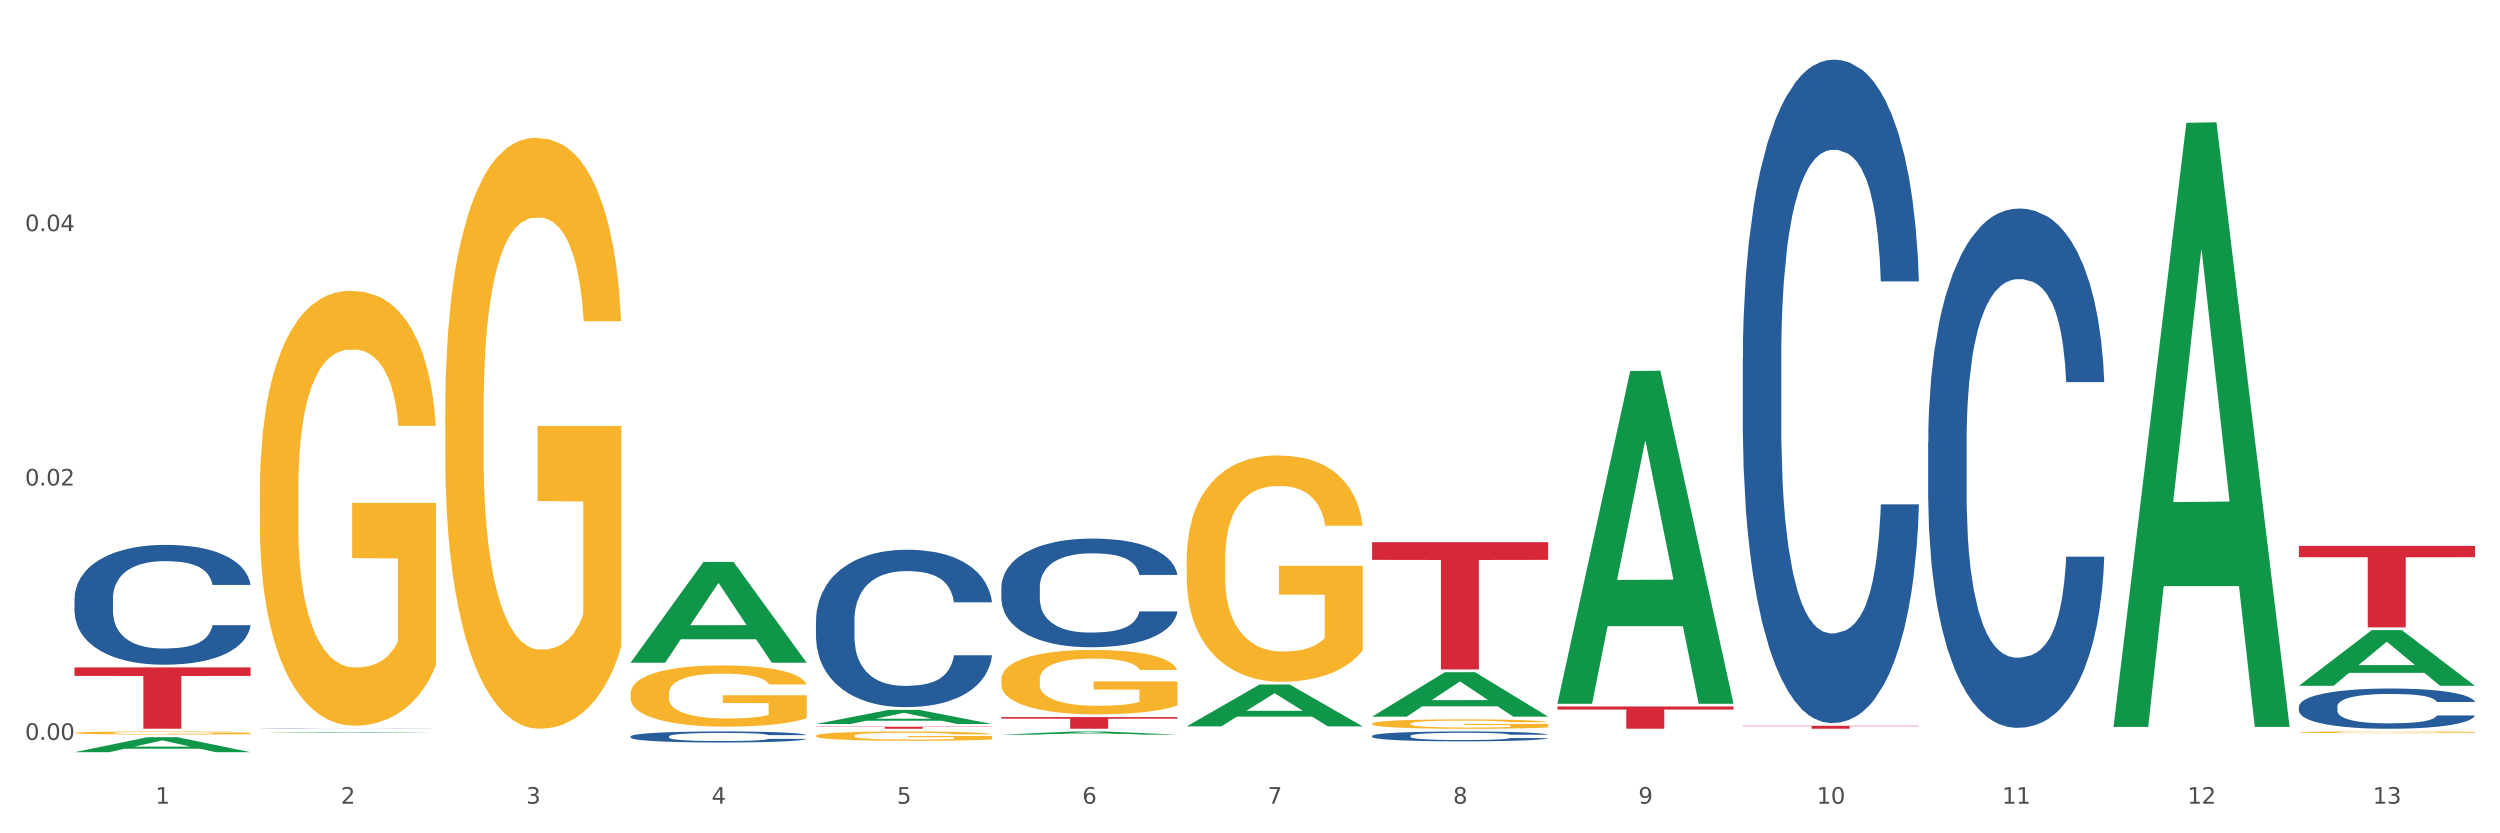 <?xml version="1.0" encoding="utf-8" standalone="no"?>
<!DOCTYPE svg PUBLIC "-//W3C//DTD SVG 1.1//EN"
  "http://www.w3.org/Graphics/SVG/1.1/DTD/svg11.dtd">
<svg xmlns:xlink="http://www.w3.org/1999/xlink" width="1080pt" height="360pt" viewBox="0 0 1080 360" xmlns="http://www.w3.org/2000/svg" version="1.1">
 <rect x="0" y="0" width="1080" height="360" fill="#333333" stroke="none"/>
 <defs>
  <style type="text/css">*{stroke-linejoin: round; stroke-linecap: butt}</style>
 </defs>
 <g id="figure_1">
  <g id="patch_1">
   <path d="M 0 360 
L 1080 360 
L 1080 0 
L 0 0 
z
" style="fill: #ffffff; stroke: #ffffff; stroke-linejoin: miter"/>
  </g>
  <g id="axes_1">
   <g id="matplotlib.axis_1">
    <g id="xtick_1">
     <g id="text_1">
      <!-- 1 -->
      <g style="fill: #4d4d4d" transform="translate(67.159 347.204) scale(0.096 -0.096)">
       <defs>
        <path id="DejaVuSans-31" d="M 794 531 
L 1825 531 
L 1825 4091 
L 703 3866 
L 703 4441 
L 1819 4666 
L 2450 4666 
L 2450 531 
L 3481 531 
L 3481 0 
L 794 0 
L 794 531 
z
" transform="scale(0.016)"/>
       </defs>
       <use xlink:href="#DejaVuSans-31"/>
      </g>
     </g>
    </g>
    <g id="xtick_2">
     <g id="text_2">
      <!-- 2 -->
      <g style="fill: #4d4d4d" transform="translate(147.238 347.204) scale(0.096 -0.096)">
       <defs>
        <path id="DejaVuSans-32" d="M 1228 531 
L 3431 531 
L 3431 0 
L 469 0 
L 469 531 
Q 828 903 1448 1529 
Q 2069 2156 2228 2338 
Q 2531 2678 2651 2914 
Q 2772 3150 2772 3378 
Q 2772 3750 2511 3984 
Q 2250 4219 1831 4219 
Q 1534 4219 1204 4116 
Q 875 4013 500 3803 
L 500 4441 
Q 881 4594 1212 4672 
Q 1544 4750 1819 4750 
Q 2544 4750 2975 4387 
Q 3406 4025 3406 3419 
Q 3406 3131 3298 2873 
Q 3191 2616 2906 2266 
Q 2828 2175 2409 1742 
Q 1991 1309 1228 531 
z
" transform="scale(0.016)"/>
       </defs>
       <use xlink:href="#DejaVuSans-32"/>
      </g>
     </g>
    </g>
    <g id="xtick_3">
     <g id="text_3">
      <!-- 3 -->
      <g style="fill: #4d4d4d" transform="translate(227.317 347.204) scale(0.096 -0.096)">
       <defs>
        <path id="DejaVuSans-33" d="M 2597 2516 
Q 3050 2419 3304 2112 
Q 3559 1806 3559 1356 
Q 3559 666 3084 287 
Q 2609 -91 1734 -91 
Q 1441 -91 1130 -33 
Q 819 25 488 141 
L 488 750 
Q 750 597 1062 519 
Q 1375 441 1716 441 
Q 2309 441 2620 675 
Q 2931 909 2931 1356 
Q 2931 1769 2642 2001 
Q 2353 2234 1838 2234 
L 1294 2234 
L 1294 2753 
L 1863 2753 
Q 2328 2753 2575 2939 
Q 2822 3125 2822 3475 
Q 2822 3834 2567 4026 
Q 2313 4219 1838 4219 
Q 1578 4219 1281 4162 
Q 984 4106 628 3988 
L 628 4550 
Q 988 4650 1302 4700 
Q 1616 4750 1894 4750 
Q 2613 4750 3031 4423 
Q 3450 4097 3450 3541 
Q 3450 3153 3228 2886 
Q 3006 2619 2597 2516 
z
" transform="scale(0.016)"/>
       </defs>
       <use xlink:href="#DejaVuSans-33"/>
      </g>
     </g>
    </g>
    <g id="xtick_4">
     <g id="text_4">
      <!-- 4 -->
      <g style="fill: #4d4d4d" transform="translate(307.396 347.204) scale(0.096 -0.096)">
       <defs>
        <path id="DejaVuSans-34" d="M 2419 4116 
L 825 1625 
L 2419 1625 
L 2419 4116 
z
M 2253 4666 
L 3047 4666 
L 3047 1625 
L 3713 1625 
L 3713 1100 
L 3047 1100 
L 3047 0 
L 2419 0 
L 2419 1100 
L 313 1100 
L 313 1709 
L 2253 4666 
z
" transform="scale(0.016)"/>
       </defs>
       <use xlink:href="#DejaVuSans-34"/>
      </g>
     </g>
    </g>
    <g id="xtick_5">
     <g id="text_5">
      <!-- 5 -->
      <g style="fill: #4d4d4d" transform="translate(387.475 347.204) scale(0.096 -0.096)">
       <defs>
        <path id="DejaVuSans-35" d="M 691 4666 
L 3169 4666 
L 3169 4134 
L 1269 4134 
L 1269 2991 
Q 1406 3038 1543 3061 
Q 1681 3084 1819 3084 
Q 2600 3084 3056 2656 
Q 3513 2228 3513 1497 
Q 3513 744 3044 326 
Q 2575 -91 1722 -91 
Q 1428 -91 1123 -41 
Q 819 9 494 109 
L 494 744 
Q 775 591 1075 516 
Q 1375 441 1709 441 
Q 2250 441 2565 725 
Q 2881 1009 2881 1497 
Q 2881 1984 2565 2268 
Q 2250 2553 1709 2553 
Q 1456 2553 1204 2497 
Q 953 2441 691 2322 
L 691 4666 
z
" transform="scale(0.016)"/>
       </defs>
       <use xlink:href="#DejaVuSans-35"/>
      </g>
     </g>
    </g>
    <g id="xtick_6">
     <g id="text_6">
      <!-- 6 -->
      <g style="fill: #4d4d4d" transform="translate(467.554 347.204) scale(0.096 -0.096)">
       <defs>
        <path id="DejaVuSans-36" d="M 2113 2584 
Q 1688 2584 1439 2293 
Q 1191 2003 1191 1497 
Q 1191 994 1439 701 
Q 1688 409 2113 409 
Q 2538 409 2786 701 
Q 3034 994 3034 1497 
Q 3034 2003 2786 2293 
Q 2538 2584 2113 2584 
z
M 3366 4563 
L 3366 3988 
Q 3128 4100 2886 4159 
Q 2644 4219 2406 4219 
Q 1781 4219 1451 3797 
Q 1122 3375 1075 2522 
Q 1259 2794 1537 2939 
Q 1816 3084 2150 3084 
Q 2853 3084 3261 2657 
Q 3669 2231 3669 1497 
Q 3669 778 3244 343 
Q 2819 -91 2113 -91 
Q 1303 -91 875 529 
Q 447 1150 447 2328 
Q 447 3434 972 4092 
Q 1497 4750 2381 4750 
Q 2619 4750 2861 4703 
Q 3103 4656 3366 4563 
z
" transform="scale(0.016)"/>
       </defs>
       <use xlink:href="#DejaVuSans-36"/>
      </g>
     </g>
    </g>
    <g id="xtick_7">
     <g id="text_7">
      <!-- 7 -->
      <g style="fill: #4d4d4d" transform="translate(547.634 347.204) scale(0.096 -0.096)">
       <defs>
        <path id="DejaVuSans-37" d="M 525 4666 
L 3525 4666 
L 3525 4397 
L 1831 0 
L 1172 0 
L 2766 4134 
L 525 4134 
L 525 4666 
z
" transform="scale(0.016)"/>
       </defs>
       <use xlink:href="#DejaVuSans-37"/>
      </g>
     </g>
    </g>
    <g id="xtick_8">
     <g id="text_8">
      <!-- 8 -->
      <g style="fill: #4d4d4d" transform="translate(627.713 347.204) scale(0.096 -0.096)">
       <defs>
        <path id="DejaVuSans-38" d="M 2034 2216 
Q 1584 2216 1326 1975 
Q 1069 1734 1069 1313 
Q 1069 891 1326 650 
Q 1584 409 2034 409 
Q 2484 409 2743 651 
Q 3003 894 3003 1313 
Q 3003 1734 2745 1975 
Q 2488 2216 2034 2216 
z
M 1403 2484 
Q 997 2584 770 2862 
Q 544 3141 544 3541 
Q 544 4100 942 4425 
Q 1341 4750 2034 4750 
Q 2731 4750 3128 4425 
Q 3525 4100 3525 3541 
Q 3525 3141 3298 2862 
Q 3072 2584 2669 2484 
Q 3125 2378 3379 2068 
Q 3634 1759 3634 1313 
Q 3634 634 3220 271 
Q 2806 -91 2034 -91 
Q 1263 -91 848 271 
Q 434 634 434 1313 
Q 434 1759 690 2068 
Q 947 2378 1403 2484 
z
M 1172 3481 
Q 1172 3119 1398 2916 
Q 1625 2713 2034 2713 
Q 2441 2713 2670 2916 
Q 2900 3119 2900 3481 
Q 2900 3844 2670 4047 
Q 2441 4250 2034 4250 
Q 1625 4250 1398 4047 
Q 1172 3844 1172 3481 
z
" transform="scale(0.016)"/>
       </defs>
       <use xlink:href="#DejaVuSans-38"/>
      </g>
     </g>
    </g>
    <g id="xtick_9">
     <g id="text_9">
      <!-- 9 -->
      <g style="fill: #4d4d4d" transform="translate(707.792 347.204) scale(0.096 -0.096)">
       <defs>
        <path id="DejaVuSans-39" d="M 703 97 
L 703 672 
Q 941 559 1184 500 
Q 1428 441 1663 441 
Q 2288 441 2617 861 
Q 2947 1281 2994 2138 
Q 2813 1869 2534 1725 
Q 2256 1581 1919 1581 
Q 1219 1581 811 2004 
Q 403 2428 403 3163 
Q 403 3881 828 4315 
Q 1253 4750 1959 4750 
Q 2769 4750 3195 4129 
Q 3622 3509 3622 2328 
Q 3622 1225 3098 567 
Q 2575 -91 1691 -91 
Q 1453 -91 1209 -44 
Q 966 3 703 97 
z
M 1959 2075 
Q 2384 2075 2632 2365 
Q 2881 2656 2881 3163 
Q 2881 3666 2632 3958 
Q 2384 4250 1959 4250 
Q 1534 4250 1286 3958 
Q 1038 3666 1038 3163 
Q 1038 2656 1286 2365 
Q 1534 2075 1959 2075 
z
" transform="scale(0.016)"/>
       </defs>
       <use xlink:href="#DejaVuSans-39"/>
      </g>
     </g>
    </g>
    <g id="xtick_10">
     <g id="text_10">
      <!-- 10 -->
      <g style="fill: #4d4d4d" transform="translate(784.817 347.204) scale(0.096 -0.096)">
       <defs>
        <path id="DejaVuSans-30" d="M 2034 4250 
Q 1547 4250 1301 3770 
Q 1056 3291 1056 2328 
Q 1056 1369 1301 889 
Q 1547 409 2034 409 
Q 2525 409 2770 889 
Q 3016 1369 3016 2328 
Q 3016 3291 2770 3770 
Q 2525 4250 2034 4250 
z
M 2034 4750 
Q 2819 4750 3233 4129 
Q 3647 3509 3647 2328 
Q 3647 1150 3233 529 
Q 2819 -91 2034 -91 
Q 1250 -91 836 529 
Q 422 1150 422 2328 
Q 422 3509 836 4129 
Q 1250 4750 2034 4750 
z
" transform="scale(0.016)"/>
       </defs>
       <use xlink:href="#DejaVuSans-31"/>
       <use xlink:href="#DejaVuSans-30" transform="translate(63.623 0)"/>
      </g>
     </g>
    </g>
    <g id="xtick_11">
     <g id="text_11">
      <!-- 11 -->
      <g style="fill: #4d4d4d" transform="translate(864.896 347.204) scale(0.096 -0.096)">
       <use xlink:href="#DejaVuSans-31"/>
       <use xlink:href="#DejaVuSans-31" transform="translate(63.623 0)"/>
      </g>
     </g>
    </g>
    <g id="xtick_12">
     <g id="text_12">
      <!-- 12 -->
      <g style="fill: #4d4d4d" transform="translate(944.975 347.204) scale(0.096 -0.096)">
       <use xlink:href="#DejaVuSans-31"/>
       <use xlink:href="#DejaVuSans-32" transform="translate(63.623 0)"/>
      </g>
     </g>
    </g>
    <g id="xtick_13">
     <g id="text_13">
      <!-- 13 -->
      <g style="fill: #4d4d4d" transform="translate(1025.054 347.204) scale(0.096 -0.096)">
       <use xlink:href="#DejaVuSans-31"/>
       <use xlink:href="#DejaVuSans-33" transform="translate(63.623 0)"/>
      </g>
     </g>
    </g>
    <g id="xtick_14"/>
    <g id="xtick_15"/>
    <g id="xtick_16"/>
    <g id="xtick_17"/>
    <g id="xtick_18"/>
    <g id="xtick_19"/>
    <g id="xtick_20"/>
    <g id="xtick_21"/>
    <g id="xtick_22"/>
    <g id="xtick_23"/>
    <g id="xtick_24"/>
    <g id="xtick_25"/>
   </g>
   <g id="matplotlib.axis_2">
    <g id="ytick_1">
     <g id="text_14">
      <!-- 0.00 -->
      <g style="fill: #4d4d4d" transform="translate(10.8 319.635) scale(0.096 -0.096)">
       <defs>
        <path id="DejaVuSans-2e" d="M 684 794 
L 1344 794 
L 1344 0 
L 684 0 
L 684 794 
z
" transform="scale(0.016)"/>
       </defs>
       <use xlink:href="#DejaVuSans-30"/>
       <use xlink:href="#DejaVuSans-2e" transform="translate(63.623 0)"/>
       <use xlink:href="#DejaVuSans-30" transform="translate(95.41 0)"/>
       <use xlink:href="#DejaVuSans-30" transform="translate(159.033 0)"/>
      </g>
     </g>
    </g>
    <g id="ytick_2">
     <g id="text_15">
      <!-- 0.02 -->
      <g style="fill: #4d4d4d" transform="translate(10.8 209.748) scale(0.096 -0.096)">
       <use xlink:href="#DejaVuSans-30"/>
       <use xlink:href="#DejaVuSans-2e" transform="translate(63.623 0)"/>
       <use xlink:href="#DejaVuSans-30" transform="translate(95.41 0)"/>
       <use xlink:href="#DejaVuSans-32" transform="translate(159.033 0)"/>
      </g>
     </g>
    </g>
    <g id="ytick_3">
     <g id="text_16">
      <!-- 0.04 -->
      <g style="fill: #4d4d4d" transform="translate(10.8 99.861) scale(0.096 -0.096)">
       <use xlink:href="#DejaVuSans-30"/>
       <use xlink:href="#DejaVuSans-2e" transform="translate(63.623 0)"/>
       <use xlink:href="#DejaVuSans-30" transform="translate(95.41 0)"/>
       <use xlink:href="#DejaVuSans-34" transform="translate(159.033 0)"/>
      </g>
     </g>
    </g>
    <g id="ytick_4"/>
    <g id="ytick_5"/>
    <g id="ytick_6"/>
   </g>
   <g id="PolyCollection_1">
    <path d="M 32.175 324.937 
L 32.253 324.931 
L 63.625 318.486 
L 76.644 318.48 
L 108.25 324.95 
L 93.192 324.95 
L 86.369 323.443 
L 53.978 323.443 
L 53.743 323.467 
L 47.155 324.95 
L 32.175 324.95 
L 32.175 324.937 
L 58.056 322.544 
L 82.291 322.538 
L 70.291 319.859 
L 70.134 319.847 
L 69.977 319.865 
L 57.978 322.538 
L 58.056 322.544 
L 32.175 324.937 
z
" clip-path="url(#p8adb40c7a0)" style="fill: #109648"/>
    <path d="M 272.412 299.688 
L 272.502 299.664 
L 272.502 298.794 
L 272.682 298.045 
L 273.58 296.232 
L 274.927 294.734 
L 275.915 293.937 
L 276.903 293.284 
L 278.071 292.632 
L 279.508 291.955 
L 282.113 290.965 
L 283.729 290.457 
L 285.705 289.926 
L 289.298 289.153 
L 291.903 288.718 
L 294.597 288.355 
L 298.998 287.92 
L 301.873 287.727 
L 304.926 287.582 
L 308.609 287.485 
L 311.393 287.461 
L 317.501 287.534 
L 322.71 287.751 
L 325.225 287.92 
L 328.458 288.21 
L 330.165 288.403 
L 332.949 288.79 
L 335.823 289.298 
L 337.799 289.732 
L 340.763 290.554 
L 343.009 291.376 
L 345.075 292.39 
L 346.152 293.091 
L 346.961 293.744 
L 347.679 294.493 
L 348.398 295.677 
L 332.231 295.677 
L 331.602 294.831 
L 330.614 294.033 
L 329.177 293.26 
L 327.919 292.777 
L 325.764 292.173 
L 323.788 291.786 
L 321.722 291.496 
L 319.207 291.255 
L 317.231 291.134 
L 314.447 291.037 
L 308.968 291.061 
L 305.286 291.255 
L 302.771 291.496 
L 301.154 291.714 
L 299.717 291.955 
L 298.1 292.294 
L 296.214 292.801 
L 294.867 293.26 
L 293.52 293.84 
L 292.442 294.42 
L 291.454 295.097 
L 290.645 295.822 
L 290.017 296.571 
L 289.478 297.489 
L 289.029 299.011 
L 289.029 302.321 
L 289.208 303.071 
L 289.657 304.061 
L 290.196 304.81 
L 291.094 305.704 
L 291.903 306.308 
L 293.43 307.178 
L 295.136 307.903 
L 296.483 308.362 
L 297.831 308.749 
L 300.166 309.28 
L 302.771 309.715 
L 305.016 309.981 
L 308.07 310.223 
L 310.136 310.32 
L 311.932 310.368 
L 316.333 310.368 
L 319.477 310.295 
L 322.98 310.126 
L 325.674 309.909 
L 327.919 309.643 
L 330.434 309.208 
L 332.051 308.797 
L 332.051 303.747 
L 312.291 303.723 
L 312.291 300.364 
L 348.488 300.364 
L 348.488 310.223 
L 346.961 310.73 
L 345.254 311.189 
L 343.458 311.6 
L 340.763 312.108 
L 337.53 312.591 
L 334.656 312.929 
L 331.602 313.219 
L 328.009 313.485 
L 323.339 313.727 
L 320.465 313.823 
L 316.872 313.896 
L 312.651 313.92 
L 308.968 313.872 
L 305.375 313.751 
L 301.603 313.533 
L 297.921 313.219 
L 295.136 312.905 
L 292.352 312.518 
L 289.388 312.011 
L 287.053 311.528 
L 285.256 311.093 
L 283.28 310.537 
L 281.125 309.812 
L 279.508 309.16 
L 278.071 308.483 
L 276.544 307.613 
L 275.466 306.864 
L 274.388 305.922 
L 273.76 305.221 
L 273.041 304.134 
L 272.502 302.611 
L 272.412 299.688 
z
" clip-path="url(#p8adb40c7a0)" style="fill: #f7b32b"/>
    <path d="M 352.492 317.856 
L 352.581 317.852 
L 352.581 317.719 
L 352.761 317.605 
L 353.659 317.328 
L 355.006 317.099 
L 355.994 316.977 
L 356.982 316.878 
L 358.15 316.778 
L 359.587 316.675 
L 362.192 316.523 
L 363.809 316.446 
L 365.785 316.364 
L 369.377 316.246 
L 371.982 316.18 
L 374.676 316.124 
L 379.078 316.058 
L 381.952 316.028 
L 385.005 316.006 
L 388.688 315.991 
L 391.472 315.988 
L 397.58 315.999 
L 402.789 316.032 
L 405.304 316.058 
L 408.538 316.102 
L 410.244 316.132 
L 413.028 316.191 
L 415.903 316.268 
L 417.879 316.335 
L 420.843 316.46 
L 423.088 316.586 
L 425.154 316.741 
L 426.232 316.848 
L 427.04 316.948 
L 427.758 317.062 
L 428.477 317.243 
L 412.31 317.243 
L 411.681 317.114 
L 410.693 316.992 
L 409.256 316.874 
L 407.999 316.8 
L 405.843 316.708 
L 403.867 316.649 
L 401.801 316.604 
L 399.286 316.567 
L 397.31 316.549 
L 394.526 316.534 
L 389.047 316.538 
L 385.365 316.567 
L 382.85 316.604 
L 381.233 316.638 
L 379.796 316.675 
L 378.179 316.726 
L 376.293 316.804 
L 374.946 316.874 
L 373.599 316.962 
L 372.521 317.051 
L 371.533 317.154 
L 370.724 317.265 
L 370.096 317.38 
L 369.557 317.52 
L 369.108 317.753 
L 369.108 318.258 
L 369.287 318.373 
L 369.737 318.524 
L 370.275 318.639 
L 371.174 318.775 
L 371.982 318.868 
L 373.509 319.001 
L 375.215 319.111 
L 376.563 319.181 
L 377.91 319.241 
L 380.245 319.322 
L 382.85 319.388 
L 385.095 319.429 
L 388.149 319.466 
L 390.215 319.48 
L 392.011 319.488 
L 396.412 319.488 
L 399.556 319.477 
L 403.059 319.451 
L 405.753 319.418 
L 407.999 319.377 
L 410.514 319.311 
L 412.13 319.248 
L 412.13 318.476 
L 392.37 318.473 
L 392.37 317.959 
L 428.567 317.959 
L 428.567 319.466 
L 427.04 319.543 
L 425.333 319.613 
L 423.537 319.676 
L 420.843 319.754 
L 417.609 319.828 
L 414.735 319.879 
L 411.681 319.924 
L 408.088 319.964 
L 403.418 320.001 
L 400.544 320.016 
L 396.951 320.027 
L 392.73 320.031 
L 389.047 320.023 
L 385.455 320.005 
L 381.682 319.972 
L 378 319.924 
L 375.215 319.876 
L 372.431 319.816 
L 369.467 319.739 
L 367.132 319.665 
L 365.335 319.599 
L 363.359 319.514 
L 361.204 319.403 
L 359.587 319.303 
L 358.15 319.2 
L 356.623 319.067 
L 355.545 318.953 
L 354.468 318.809 
L 353.839 318.701 
L 353.12 318.535 
L 352.581 318.303 
L 352.492 317.856 
z
" clip-path="url(#p8adb40c7a0)" style="fill: #f7b32b"/>
    <path d="M 432.571 293.639 
L 432.661 293.613 
L 432.661 292.698 
L 432.84 291.91 
L 433.738 290.003 
L 435.086 288.427 
L 436.074 287.588 
L 437.062 286.902 
L 438.229 286.216 
L 439.666 285.504 
L 442.271 284.462 
L 443.888 283.928 
L 445.864 283.369 
L 449.456 282.555 
L 452.061 282.098 
L 454.756 281.716 
L 459.157 281.259 
L 462.031 281.055 
L 465.085 280.903 
L 468.767 280.801 
L 471.551 280.776 
L 477.659 280.852 
L 482.868 281.081 
L 485.383 281.259 
L 488.617 281.564 
L 490.323 281.767 
L 493.108 282.174 
L 495.982 282.708 
L 497.958 283.165 
L 500.922 284.03 
L 503.167 284.894 
L 505.233 285.961 
L 506.311 286.699 
L 507.119 287.385 
L 507.838 288.173 
L 508.556 289.419 
L 492.389 289.419 
L 491.76 288.529 
L 490.772 287.69 
L 489.335 286.877 
L 488.078 286.368 
L 485.922 285.733 
L 483.946 285.326 
L 481.88 285.021 
L 479.366 284.767 
L 477.39 284.64 
L 474.605 284.538 
L 469.126 284.563 
L 465.444 284.767 
L 462.929 285.021 
L 461.312 285.25 
L 459.875 285.504 
L 458.258 285.86 
L 456.372 286.394 
L 455.025 286.877 
L 453.678 287.487 
L 452.6 288.097 
L 451.612 288.809 
L 450.804 289.571 
L 450.175 290.359 
L 449.636 291.325 
L 449.187 292.927 
L 449.187 296.409 
L 449.367 297.197 
L 449.816 298.24 
L 450.355 299.028 
L 451.253 299.968 
L 452.061 300.604 
L 453.588 301.519 
L 455.295 302.282 
L 456.642 302.765 
L 457.989 303.171 
L 460.324 303.731 
L 462.929 304.188 
L 465.174 304.468 
L 468.228 304.722 
L 470.294 304.824 
L 472.09 304.875 
L 476.491 304.875 
L 479.635 304.798 
L 483.138 304.62 
L 485.832 304.392 
L 488.078 304.112 
L 490.593 303.654 
L 492.209 303.222 
L 492.209 297.909 
L 472.45 297.884 
L 472.45 294.35 
L 508.646 294.35 
L 508.646 304.722 
L 507.119 305.256 
L 505.413 305.739 
L 503.616 306.171 
L 500.922 306.705 
L 497.688 307.213 
L 494.814 307.569 
L 491.76 307.874 
L 488.168 308.154 
L 483.497 308.408 
L 480.623 308.51 
L 477.03 308.586 
L 472.809 308.611 
L 469.126 308.561 
L 465.534 308.433 
L 461.761 308.205 
L 458.079 307.874 
L 455.295 307.544 
L 452.51 307.137 
L 449.546 306.603 
L 447.211 306.095 
L 445.415 305.637 
L 443.439 305.053 
L 441.283 304.29 
L 439.666 303.604 
L 438.229 302.892 
L 436.702 301.977 
L 435.625 301.189 
L 434.547 300.197 
L 433.918 299.46 
L 433.199 298.316 
L 432.661 296.714 
L 432.571 293.639 
z
" clip-path="url(#p8adb40c7a0)" style="fill: #f7b32b"/>
    <path d="M 993.125 235.823 
L 1069.2 235.823 
L 1069.2 240.717 
L 1039.275 240.751 
L 1039.275 271.043 
L 1022.87 271.043 
L 1022.87 240.751 
L 993.125 240.717 
L 993.125 235.856 
L 993.125 235.823 
z
" clip-path="url(#p8adb40c7a0)" style="fill: #d62839"/>
    <path d="M 752.887 313.538 
L 828.963 313.538 
L 828.963 313.717 
L 799.037 313.718 
L 799.037 314.827 
L 782.632 314.827 
L 782.632 313.718 
L 752.887 313.717 
L 752.887 313.539 
L 752.887 313.538 
z
" clip-path="url(#p8adb40c7a0)" style="fill: #d62839"/>
    <path d="M 672.808 305.199 
L 748.883 305.199 
L 748.883 306.537 
L 718.958 306.546 
L 718.958 314.827 
L 702.553 314.827 
L 702.553 306.546 
L 672.808 306.537 
L 672.808 305.208 
L 672.808 305.199 
z
" clip-path="url(#p8adb40c7a0)" style="fill: #d62839"/>
    <path d="M 592.729 234.222 
L 668.804 234.222 
L 668.804 241.864 
L 638.879 241.915 
L 638.879 289.212 
L 622.474 289.212 
L 622.474 241.915 
L 592.729 241.864 
L 592.729 234.274 
L 592.729 234.222 
z
" clip-path="url(#p8adb40c7a0)" style="fill: #d62839"/>
    <path d="M 432.571 309.772 
L 508.646 309.772 
L 508.646 310.475 
L 478.721 310.479 
L 478.721 314.827 
L 462.316 314.827 
L 462.316 310.479 
L 432.571 310.475 
L 432.571 309.777 
L 432.571 309.772 
z
" clip-path="url(#p8adb40c7a0)" style="fill: #d62839"/>
    <path d="M 352.492 313.939 
L 428.567 313.939 
L 428.567 314.063 
L 398.641 314.063 
L 398.641 314.827 
L 382.237 314.827 
L 382.237 314.063 
L 352.492 314.063 
L 352.492 313.94 
L 352.492 313.939 
z
" clip-path="url(#p8adb40c7a0)" style="fill: #d62839"/>
    <path d="M 512.65 241.937 
L 512.74 241.848 
L 512.74 238.633 
L 512.919 235.865 
L 513.818 229.167 
L 515.165 223.63 
L 516.153 220.683 
L 517.141 218.272 
L 518.308 215.861 
L 519.745 213.361 
L 522.35 209.699 
L 523.967 207.824 
L 525.943 205.859 
L 529.536 203.002 
L 532.14 201.394 
L 534.835 200.055 
L 539.236 198.447 
L 542.11 197.733 
L 545.164 197.197 
L 548.846 196.84 
L 551.631 196.75 
L 557.738 197.018 
L 562.948 197.822 
L 565.462 198.447 
L 568.696 199.519 
L 570.402 200.233 
L 573.187 201.662 
L 576.061 203.537 
L 578.037 205.145 
L 581.001 208.181 
L 583.246 211.217 
L 585.312 214.968 
L 586.39 217.558 
L 587.198 219.969 
L 587.917 222.737 
L 588.635 227.113 
L 572.468 227.113 
L 571.839 223.988 
L 570.851 221.041 
L 569.414 218.183 
L 568.157 216.397 
L 566.001 214.164 
L 564.025 212.735 
L 561.96 211.664 
L 559.445 210.771 
L 557.469 210.324 
L 554.684 209.967 
L 549.206 210.056 
L 545.523 210.771 
L 543.008 211.664 
L 541.391 212.468 
L 539.954 213.361 
L 538.338 214.611 
L 536.451 216.486 
L 535.104 218.183 
L 533.757 220.326 
L 532.679 222.469 
L 531.691 224.97 
L 530.883 227.649 
L 530.254 230.417 
L 529.715 233.811 
L 529.266 239.437 
L 529.266 251.671 
L 529.446 254.44 
L 529.895 258.101 
L 530.434 260.869 
L 531.332 264.173 
L 532.14 266.406 
L 533.667 269.621 
L 535.374 272.3 
L 536.721 273.997 
L 538.068 275.425 
L 540.403 277.39 
L 543.008 278.998 
L 545.254 279.98 
L 548.307 280.873 
L 550.373 281.23 
L 552.169 281.409 
L 556.571 281.409 
L 559.714 281.141 
L 563.217 280.516 
L 565.912 279.712 
L 568.157 278.73 
L 570.672 277.122 
L 572.289 275.604 
L 572.289 256.94 
L 552.529 256.851 
L 552.529 244.438 
L 588.725 244.438 
L 588.725 280.873 
L 587.198 282.748 
L 585.492 284.445 
L 583.695 285.963 
L 581.001 287.838 
L 577.767 289.624 
L 574.893 290.875 
L 571.839 291.946 
L 568.247 292.929 
L 563.576 293.822 
L 560.702 294.179 
L 557.109 294.447 
L 552.888 294.536 
L 549.206 294.358 
L 545.613 293.911 
L 541.841 293.107 
L 538.158 291.946 
L 535.374 290.785 
L 532.589 289.357 
L 529.625 287.481 
L 527.29 285.695 
L 525.494 284.088 
L 523.518 282.034 
L 521.362 279.355 
L 519.745 276.944 
L 518.308 274.443 
L 516.781 271.228 
L 515.704 268.46 
L 514.626 264.977 
L 513.997 262.387 
L 513.279 258.369 
L 512.74 252.743 
L 512.65 241.937 
z
" clip-path="url(#p8adb40c7a0)" style="fill: #f7b32b"/>
    <path d="M 192.333 177.487 
L 192.423 177.254 
L 192.423 168.859 
L 192.603 161.631 
L 193.501 144.143 
L 194.848 129.686 
L 195.836 121.991 
L 196.824 115.695 
L 197.992 109.4 
L 199.429 102.871 
L 202.034 93.311 
L 203.65 88.414 
L 205.626 83.284 
L 209.219 75.823 
L 211.824 71.625 
L 214.518 68.128 
L 218.919 63.931 
L 221.793 62.065 
L 224.847 60.666 
L 228.53 59.733 
L 231.314 59.5 
L 237.422 60.2 
L 242.631 62.298 
L 245.146 63.931 
L 248.379 66.729 
L 250.086 68.594 
L 252.87 72.325 
L 255.744 77.222 
L 257.72 81.419 
L 260.684 89.347 
L 262.93 97.275 
L 264.995 107.068 
L 266.073 113.83 
L 266.882 120.126 
L 267.6 127.354 
L 268.319 138.78 
L 252.152 138.78 
L 251.523 130.619 
L 250.535 122.924 
L 249.098 115.462 
L 247.84 110.799 
L 245.685 104.969 
L 243.709 101.239 
L 241.643 98.44 
L 239.128 96.109 
L 237.152 94.943 
L 234.368 94.01 
L 228.889 94.243 
L 225.206 96.109 
L 222.692 98.44 
L 221.075 100.539 
L 219.638 102.871 
L 218.021 106.135 
L 216.135 111.032 
L 214.788 115.462 
L 213.44 121.058 
L 212.363 126.655 
L 211.375 133.184 
L 210.566 140.179 
L 209.937 147.407 
L 209.399 156.268 
L 208.949 170.958 
L 208.949 202.903 
L 209.129 210.131 
L 209.578 219.691 
L 210.117 226.92 
L 211.015 235.547 
L 211.824 241.377 
L 213.351 249.771 
L 215.057 256.766 
L 216.404 261.197 
L 217.752 264.927 
L 220.087 270.057 
L 222.692 274.254 
L 224.937 276.819 
L 227.991 279.151 
L 230.057 280.084 
L 231.853 280.55 
L 236.254 280.55 
L 239.398 279.851 
L 242.9 278.218 
L 245.595 276.12 
L 247.84 273.555 
L 250.355 269.358 
L 251.972 265.394 
L 251.972 216.66 
L 232.212 216.427 
L 232.212 184.016 
L 268.408 184.016 
L 268.408 279.151 
L 266.882 284.048 
L 265.175 288.478 
L 263.379 292.442 
L 260.684 297.339 
L 257.451 302.002 
L 254.577 305.267 
L 251.523 308.065 
L 247.93 310.63 
L 243.26 312.961 
L 240.386 313.894 
L 236.793 314.594 
L 232.571 314.827 
L 228.889 314.361 
L 225.296 313.195 
L 221.524 311.096 
L 217.841 308.065 
L 215.057 305.034 
L 212.273 301.303 
L 209.309 296.406 
L 206.974 291.743 
L 205.177 287.545 
L 203.201 282.182 
L 201.046 275.187 
L 199.429 268.891 
L 197.992 262.362 
L 196.465 253.968 
L 195.387 246.74 
L 194.309 237.646 
L 193.681 230.884 
L 192.962 220.391 
L 192.423 205.701 
L 192.333 177.487 
z
" clip-path="url(#p8adb40c7a0)" style="fill: #f7b32b"/>
    <path d="M 592.729 312.643 
L 592.819 312.639 
L 592.819 312.506 
L 592.999 312.391 
L 593.897 312.113 
L 595.244 311.883 
L 596.232 311.76 
L 597.22 311.66 
L 598.388 311.56 
L 599.825 311.456 
L 602.429 311.304 
L 604.046 311.226 
L 606.022 311.145 
L 609.615 311.026 
L 612.219 310.959 
L 614.914 310.904 
L 619.315 310.837 
L 622.189 310.807 
L 625.243 310.785 
L 628.925 310.77 
L 631.71 310.767 
L 637.817 310.778 
L 643.027 310.811 
L 645.542 310.837 
L 648.775 310.881 
L 650.482 310.911 
L 653.266 310.97 
L 656.14 311.048 
L 658.116 311.115 
L 661.08 311.241 
L 663.325 311.367 
L 665.391 311.523 
L 666.469 311.631 
L 667.277 311.731 
L 667.996 311.846 
L 668.714 312.027 
L 652.547 312.027 
L 651.919 311.897 
L 650.931 311.775 
L 649.494 311.656 
L 648.236 311.582 
L 646.08 311.49 
L 644.105 311.43 
L 642.039 311.386 
L 639.524 311.349 
L 637.548 311.33 
L 634.764 311.315 
L 629.285 311.319 
L 625.602 311.349 
L 623.087 311.386 
L 621.471 311.419 
L 620.033 311.456 
L 618.417 311.508 
L 616.531 311.586 
L 615.183 311.656 
L 613.836 311.745 
L 612.758 311.834 
L 611.77 311.938 
L 610.962 312.05 
L 610.333 312.164 
L 609.794 312.305 
L 609.345 312.539 
L 609.345 313.047 
L 609.525 313.162 
L 609.974 313.314 
L 610.513 313.429 
L 611.411 313.566 
L 612.219 313.659 
L 613.746 313.792 
L 615.453 313.904 
L 616.8 313.974 
L 618.147 314.033 
L 620.483 314.115 
L 623.087 314.182 
L 625.333 314.222 
L 628.386 314.26 
L 630.452 314.274 
L 632.249 314.282 
L 636.65 314.282 
L 639.793 314.271 
L 643.296 314.245 
L 645.991 314.211 
L 648.236 314.171 
L 650.751 314.104 
L 652.368 314.041 
L 652.368 313.266 
L 632.608 313.262 
L 632.608 312.747 
L 668.804 312.747 
L 668.804 314.26 
L 667.277 314.337 
L 665.571 314.408 
L 663.774 314.471 
L 661.08 314.549 
L 657.847 314.623 
L 654.972 314.675 
L 651.919 314.719 
L 648.326 314.76 
L 643.655 314.797 
L 640.781 314.812 
L 637.189 314.823 
L 632.967 314.827 
L 629.285 314.819 
L 625.692 314.801 
L 621.92 314.768 
L 618.237 314.719 
L 615.453 314.671 
L 612.668 314.612 
L 609.705 314.534 
L 607.369 314.46 
L 605.573 314.393 
L 603.597 314.308 
L 601.441 314.196 
L 599.825 314.096 
L 598.388 313.993 
L 596.861 313.859 
L 595.783 313.744 
L 594.705 313.6 
L 594.076 313.492 
L 593.358 313.325 
L 592.819 313.091 
L 592.729 312.643 
z
" clip-path="url(#p8adb40c7a0)" style="fill: #f7b32b"/>
    <path d="M 32.175 316.603 
L 32.265 316.602 
L 32.265 316.558 
L 32.444 316.52 
L 33.343 316.429 
L 34.69 316.354 
L 35.678 316.314 
L 36.666 316.281 
L 37.833 316.248 
L 39.271 316.214 
L 41.875 316.164 
L 43.492 316.139 
L 45.468 316.112 
L 49.061 316.073 
L 51.665 316.051 
L 54.36 316.033 
L 58.761 316.011 
L 61.635 316.001 
L 64.689 315.994 
L 68.371 315.989 
L 71.156 315.988 
L 77.263 315.991 
L 82.473 316.002 
L 84.988 316.011 
L 88.221 316.025 
L 89.927 316.035 
L 92.712 316.055 
L 95.586 316.08 
L 97.562 316.102 
L 100.526 316.143 
L 102.771 316.185 
L 104.837 316.236 
L 105.915 316.271 
L 106.723 316.304 
L 107.442 316.342 
L 108.16 316.401 
L 91.993 316.401 
L 91.365 316.359 
L 90.377 316.318 
L 88.939 316.28 
L 87.682 316.255 
L 85.526 316.225 
L 83.55 316.205 
L 81.485 316.191 
L 78.97 316.179 
L 76.994 316.173 
L 74.209 316.168 
L 68.731 316.169 
L 65.048 316.179 
L 62.533 316.191 
L 60.917 316.202 
L 59.479 316.214 
L 57.863 316.231 
L 55.977 316.256 
L 54.629 316.28 
L 53.282 316.309 
L 52.204 316.338 
L 51.216 316.372 
L 50.408 316.408 
L 49.779 316.446 
L 49.24 316.492 
L 48.791 316.569 
L 48.791 316.735 
L 48.971 316.773 
L 49.42 316.823 
L 49.959 316.861 
L 50.857 316.906 
L 51.665 316.936 
L 53.192 316.98 
L 54.899 317.016 
L 56.246 317.039 
L 57.593 317.059 
L 59.929 317.086 
L 62.533 317.107 
L 64.779 317.121 
L 67.832 317.133 
L 69.898 317.138 
L 71.695 317.14 
L 76.096 317.14 
L 79.239 317.137 
L 82.742 317.128 
L 85.437 317.117 
L 87.682 317.104 
L 90.197 317.082 
L 91.814 317.061 
L 91.814 316.807 
L 72.054 316.806 
L 72.054 316.637 
L 108.25 316.637 
L 108.25 317.133 
L 106.723 317.158 
L 105.017 317.182 
L 103.22 317.202 
L 100.526 317.228 
L 97.292 317.252 
L 94.418 317.269 
L 91.365 317.284 
L 87.772 317.297 
L 83.101 317.309 
L 80.227 317.314 
L 76.635 317.318 
L 72.413 317.319 
L 68.731 317.316 
L 65.138 317.31 
L 61.366 317.299 
L 57.683 317.284 
L 54.899 317.268 
L 52.114 317.248 
L 49.15 317.223 
L 46.815 317.199 
L 45.019 317.177 
L 43.043 317.149 
L 40.887 317.112 
L 39.271 317.079 
L 37.833 317.045 
L 36.307 317.002 
L 35.229 316.964 
L 34.151 316.917 
L 33.522 316.881 
L 32.804 316.827 
L 32.265 316.75 
L 32.175 316.603 
z
" clip-path="url(#p8adb40c7a0)" style="fill: #f7b32b"/>
    <path d="M 32.175 258.648 
L 32.265 258.601 
L 32.265 257.277 
L 32.535 255.48 
L 33.524 252.171 
L 34.783 249.665 
L 36.941 246.734 
L 38.11 245.505 
L 39.639 244.134 
L 42.786 241.912 
L 46.383 240.02 
L 48.901 238.98 
L 50.789 238.318 
L 55.016 237.136 
L 57.443 236.616 
L 59.961 236.191 
L 62.119 235.907 
L 65.716 235.576 
L 68.594 235.434 
L 71.921 235.387 
L 74.709 235.434 
L 78.396 235.624 
L 83.791 236.191 
L 85.859 236.522 
L 88.647 237.089 
L 91.524 237.846 
L 93.862 238.602 
L 96.56 239.69 
L 99.348 241.108 
L 102.045 242.904 
L 103.934 244.559 
L 105.463 246.308 
L 106.811 248.436 
L 107.801 250.753 
L 108.25 252.691 
L 91.794 252.691 
L 91.345 250.942 
L 90.445 249.051 
L 89.546 247.774 
L 88.557 246.734 
L 87.028 245.552 
L 85.679 244.796 
L 83.431 243.897 
L 81.363 243.33 
L 79.655 242.999 
L 77.586 242.715 
L 73.18 242.432 
L 70.033 242.432 
L 68.054 242.526 
L 65.627 242.763 
L 63.558 243.094 
L 61.13 243.661 
L 59.242 244.276 
L 57.354 245.079 
L 56.274 245.647 
L 54.656 246.687 
L 53.577 247.538 
L 52.138 249.003 
L 51.329 250.043 
L 49.89 252.738 
L 49.26 254.724 
L 48.991 256.095 
L 48.811 257.608 
L 48.811 264.983 
L 49.35 268.293 
L 49.8 269.711 
L 50.519 271.319 
L 51.868 273.399 
L 53.847 275.432 
L 55.915 276.898 
L 57.623 277.796 
L 59.242 278.458 
L 60.861 278.978 
L 62.839 279.451 
L 64.457 279.734 
L 66.885 280.018 
L 69.763 280.16 
L 72.011 280.16 
L 76.597 279.923 
L 78.665 279.687 
L 80.644 279.356 
L 82.802 278.836 
L 84.51 278.269 
L 85.5 277.843 
L 87.118 276.945 
L 88.377 275.999 
L 89.456 274.912 
L 90.176 273.966 
L 90.985 272.548 
L 91.614 270.94 
L 91.794 270.089 
L 108.25 270.089 
L 107.89 271.791 
L 107.261 273.446 
L 106.002 275.668 
L 105.013 276.945 
L 103.484 278.505 
L 101.866 279.829 
L 99.618 281.294 
L 97.549 282.382 
L 95.391 283.327 
L 93.053 284.178 
L 88.827 285.36 
L 87.298 285.691 
L 84.061 286.259 
L 81.543 286.59 
L 77.856 286.921 
L 74.079 287.11 
L 70.123 287.157 
L 66.616 287.062 
L 62.749 286.779 
L 60.321 286.495 
L 57.623 286.07 
L 54.476 285.408 
L 51.509 284.604 
L 48.721 283.658 
L 46.113 282.571 
L 43.685 281.342 
L 40.538 279.309 
L 38.2 277.323 
L 36.491 275.479 
L 35.322 273.919 
L 34.153 271.933 
L 33.524 270.562 
L 32.535 267.253 
L 32.175 264.18 
L 32.175 258.648 
z
" clip-path="url(#p8adb40c7a0)" style="fill: #255c99"/>
    <path d="M 112.254 314.742 
L 112.344 314.742 
L 112.344 314.738 
L 112.614 314.733 
L 113.603 314.723 
L 114.862 314.716 
L 117.02 314.707 
L 118.189 314.703 
L 119.718 314.699 
L 122.865 314.693 
L 126.462 314.687 
L 128.98 314.684 
L 130.868 314.682 
L 135.095 314.678 
L 137.523 314.677 
L 140.04 314.676 
L 142.199 314.675 
L 145.796 314.674 
L 148.673 314.673 
L 152 314.673 
L 154.788 314.673 
L 158.475 314.674 
L 163.87 314.676 
L 165.938 314.677 
L 168.726 314.678 
L 171.604 314.681 
L 173.942 314.683 
L 176.639 314.686 
L 179.427 314.69 
L 182.125 314.696 
L 184.013 314.7 
L 185.542 314.706 
L 186.891 314.712 
L 187.88 314.719 
L 188.329 314.725 
L 171.873 314.725 
L 171.424 314.719 
L 170.525 314.714 
L 169.625 314.71 
L 168.636 314.707 
L 167.107 314.703 
L 165.759 314.701 
L 163.51 314.699 
L 161.442 314.697 
L 159.734 314.696 
L 157.665 314.695 
L 153.259 314.694 
L 150.112 314.694 
L 148.134 314.694 
L 145.706 314.695 
L 143.637 314.696 
L 141.209 314.698 
L 139.321 314.7 
L 137.433 314.702 
L 136.354 314.704 
L 134.735 314.707 
L 133.656 314.709 
L 132.217 314.714 
L 131.408 314.717 
L 129.969 314.725 
L 129.34 314.731 
L 129.07 314.735 
L 128.89 314.739 
L 128.89 314.761 
L 129.43 314.771 
L 129.879 314.775 
L 130.599 314.78 
L 131.947 314.786 
L 133.926 314.792 
L 135.994 314.796 
L 137.702 314.799 
L 139.321 314.801 
L 140.94 314.803 
L 142.918 314.804 
L 144.537 314.805 
L 146.965 314.806 
L 149.842 314.806 
L 152.09 314.806 
L 156.676 314.805 
L 158.745 314.805 
L 160.723 314.804 
L 162.881 314.802 
L 164.59 314.8 
L 165.579 314.799 
L 167.197 314.797 
L 168.456 314.794 
L 169.535 314.791 
L 170.255 314.788 
L 171.064 314.784 
L 171.694 314.779 
L 171.873 314.776 
L 188.329 314.776 
L 187.97 314.781 
L 187.34 314.786 
L 186.081 314.793 
L 185.092 314.797 
L 183.563 314.801 
L 181.945 314.805 
L 179.697 314.809 
L 177.628 314.813 
L 175.47 314.816 
L 173.132 314.818 
L 168.906 314.822 
L 167.377 314.823 
L 164.14 314.824 
L 161.622 314.825 
L 157.935 314.826 
L 154.158 314.827 
L 150.202 314.827 
L 146.695 314.827 
L 142.828 314.826 
L 140.4 314.825 
L 137.702 314.824 
L 134.555 314.822 
L 131.588 314.819 
L 128.8 314.816 
L 126.192 314.813 
L 123.764 314.81 
L 120.617 314.804 
L 118.279 314.798 
L 116.57 314.792 
L 115.401 314.788 
L 114.232 314.782 
L 113.603 314.778 
L 112.614 314.768 
L 112.254 314.759 
L 112.254 314.742 
z
" clip-path="url(#p8adb40c7a0)" style="fill: #255c99"/>
    <path d="M 272.412 318.133 
L 272.502 318.129 
L 272.502 318.007 
L 272.772 317.841 
L 273.761 317.536 
L 275.02 317.305 
L 277.178 317.034 
L 278.347 316.921 
L 279.876 316.795 
L 283.023 316.59 
L 286.62 316.415 
L 289.138 316.319 
L 291.027 316.258 
L 295.253 316.149 
L 297.681 316.101 
L 300.199 316.062 
L 302.357 316.036 
L 305.954 316.005 
L 308.831 315.992 
L 312.159 315.988 
L 314.946 315.992 
L 318.633 316.01 
L 324.028 316.062 
L 326.097 316.092 
L 328.884 316.145 
L 331.762 316.215 
L 334.1 316.284 
L 336.798 316.385 
L 339.585 316.515 
L 342.283 316.681 
L 344.171 316.834 
L 345.7 316.995 
L 347.049 317.191 
L 348.038 317.405 
L 348.488 317.584 
L 332.032 317.584 
L 331.582 317.423 
L 330.683 317.248 
L 329.784 317.13 
L 328.794 317.034 
L 327.266 316.925 
L 325.917 316.856 
L 323.669 316.773 
L 321.601 316.72 
L 319.892 316.69 
L 317.824 316.664 
L 313.418 316.638 
L 310.27 316.638 
L 308.292 316.646 
L 305.864 316.668 
L 303.796 316.699 
L 301.368 316.751 
L 299.479 316.808 
L 297.591 316.882 
L 296.512 316.934 
L 294.893 317.03 
L 293.814 317.109 
L 292.375 317.244 
L 291.566 317.34 
L 290.127 317.588 
L 289.498 317.771 
L 289.228 317.898 
L 289.048 318.037 
L 289.048 318.718 
L 289.588 319.023 
L 290.037 319.154 
L 290.757 319.302 
L 292.106 319.494 
L 294.084 319.682 
L 296.152 319.817 
L 297.861 319.9 
L 299.479 319.961 
L 301.098 320.009 
L 303.076 320.052 
L 304.695 320.078 
L 307.123 320.105 
L 310 320.118 
L 312.249 320.118 
L 316.835 320.096 
L 318.903 320.074 
L 320.881 320.044 
L 323.039 319.996 
L 324.748 319.943 
L 325.737 319.904 
L 327.356 319.821 
L 328.615 319.734 
L 329.694 319.634 
L 330.413 319.546 
L 331.222 319.416 
L 331.852 319.267 
L 332.032 319.189 
L 348.488 319.189 
L 348.128 319.346 
L 347.498 319.498 
L 346.24 319.703 
L 345.25 319.821 
L 343.722 319.965 
L 342.103 320.087 
L 339.855 320.222 
L 337.787 320.323 
L 335.629 320.41 
L 333.291 320.488 
L 329.064 320.597 
L 327.535 320.628 
L 324.298 320.68 
L 321.78 320.711 
L 318.094 320.741 
L 314.317 320.759 
L 310.36 320.763 
L 306.853 320.754 
L 302.986 320.728 
L 300.558 320.702 
L 297.861 320.663 
L 294.713 320.602 
L 291.746 320.528 
L 288.958 320.44 
L 286.351 320.34 
L 283.923 320.227 
L 280.775 320.039 
L 278.437 319.856 
L 276.729 319.686 
L 275.56 319.542 
L 274.391 319.359 
L 273.761 319.232 
L 272.772 318.927 
L 272.412 318.644 
L 272.412 318.133 
z
" clip-path="url(#p8adb40c7a0)" style="fill: #255c99"/>
    <path d="M 352.492 268.041 
L 352.582 267.979 
L 352.582 266.24 
L 352.851 263.88 
L 353.84 259.533 
L 355.099 256.242 
L 357.258 252.391 
L 358.427 250.777 
L 359.955 248.976 
L 363.103 246.057 
L 366.699 243.573 
L 369.217 242.207 
L 371.106 241.337 
L 375.332 239.785 
L 377.76 239.101 
L 380.278 238.543 
L 382.436 238.17 
L 386.033 237.735 
L 388.911 237.549 
L 392.238 237.487 
L 395.025 237.549 
L 398.712 237.797 
L 404.108 238.543 
L 406.176 238.977 
L 408.963 239.722 
L 411.841 240.716 
L 414.179 241.71 
L 416.877 243.138 
L 419.664 245.001 
L 422.362 247.361 
L 424.25 249.535 
L 425.779 251.832 
L 427.128 254.627 
L 428.117 257.67 
L 428.567 260.216 
L 412.111 260.216 
L 411.661 257.918 
L 410.762 255.434 
L 409.863 253.757 
L 408.874 252.391 
L 407.345 250.839 
L 405.996 249.845 
L 403.748 248.665 
L 401.68 247.92 
L 399.971 247.485 
L 397.903 247.113 
L 393.497 246.74 
L 390.349 246.74 
L 388.371 246.864 
L 385.943 247.175 
L 383.875 247.609 
L 381.447 248.355 
L 379.559 249.162 
L 377.67 250.218 
L 376.591 250.963 
L 374.972 252.329 
L 373.893 253.447 
L 372.455 255.372 
L 371.645 256.738 
L 370.207 260.278 
L 369.577 262.886 
L 369.307 264.687 
L 369.127 266.675 
L 369.127 276.363 
L 369.667 280.71 
L 370.117 282.573 
L 370.836 284.684 
L 372.185 287.417 
L 374.163 290.087 
L 376.231 292.012 
L 377.94 293.192 
L 379.559 294.062 
L 381.177 294.745 
L 383.155 295.366 
L 384.774 295.738 
L 387.202 296.111 
L 390.08 296.297 
L 392.328 296.297 
L 396.914 295.987 
L 398.982 295.676 
L 400.96 295.242 
L 403.118 294.558 
L 404.827 293.813 
L 405.816 293.254 
L 407.435 292.074 
L 408.694 290.832 
L 409.773 289.404 
L 410.492 288.162 
L 411.302 286.299 
L 411.931 284.187 
L 412.111 283.07 
L 428.567 283.07 
L 428.207 285.305 
L 427.578 287.479 
L 426.319 290.398 
L 425.33 292.074 
L 423.801 294.124 
L 422.182 295.863 
L 419.934 297.788 
L 417.866 299.216 
L 415.708 300.458 
L 413.37 301.576 
L 409.143 303.128 
L 407.615 303.563 
L 404.377 304.308 
L 401.86 304.743 
L 398.173 305.178 
L 394.396 305.426 
L 390.439 305.488 
L 386.932 305.364 
L 383.066 304.992 
L 380.638 304.619 
L 377.94 304.06 
L 374.793 303.191 
L 371.825 302.135 
L 369.038 300.893 
L 366.43 299.464 
L 364.002 297.85 
L 360.854 295.179 
L 358.516 292.571 
L 356.808 290.149 
L 355.639 288.1 
L 354.47 285.492 
L 353.84 283.691 
L 352.851 279.343 
L 352.492 275.307 
L 352.492 268.041 
z
" clip-path="url(#p8adb40c7a0)" style="fill: #255c99"/>
    <path d="M 432.571 253.761 
L 432.661 253.718 
L 432.661 252.518 
L 432.93 250.888 
L 433.92 247.887 
L 435.179 245.615 
L 437.337 242.957 
L 438.506 241.842 
L 440.034 240.598 
L 443.182 238.583 
L 446.779 236.868 
L 449.297 235.925 
L 451.185 235.325 
L 455.411 234.253 
L 457.839 233.781 
L 460.357 233.395 
L 462.515 233.138 
L 466.112 232.838 
L 468.99 232.709 
L 472.317 232.667 
L 475.105 232.709 
L 478.791 232.881 
L 484.187 233.395 
L 486.255 233.696 
L 489.043 234.21 
L 491.92 234.896 
L 494.258 235.582 
L 496.956 236.568 
L 499.744 237.854 
L 502.441 239.484 
L 504.33 240.984 
L 505.858 242.571 
L 507.207 244.5 
L 508.196 246.601 
L 508.646 248.359 
L 492.19 248.359 
L 491.74 246.772 
L 490.841 245.057 
L 489.942 243.9 
L 488.953 242.957 
L 487.424 241.885 
L 486.075 241.199 
L 483.827 240.384 
L 481.759 239.87 
L 480.05 239.569 
L 477.982 239.312 
L 473.576 239.055 
L 470.429 239.055 
L 468.45 239.141 
L 466.022 239.355 
L 463.954 239.655 
L 461.526 240.17 
L 459.638 240.727 
L 457.749 241.456 
L 456.67 241.97 
L 455.052 242.914 
L 453.973 243.685 
L 452.534 245.015 
L 451.724 245.958 
L 450.286 248.402 
L 449.656 250.202 
L 449.386 251.446 
L 449.207 252.818 
L 449.207 259.506 
L 449.746 262.508 
L 450.196 263.794 
L 450.915 265.252 
L 452.264 267.138 
L 454.242 268.982 
L 456.311 270.311 
L 458.019 271.125 
L 459.638 271.726 
L 461.256 272.197 
L 463.235 272.626 
L 464.853 272.883 
L 467.281 273.141 
L 470.159 273.269 
L 472.407 273.269 
L 476.993 273.055 
L 479.061 272.84 
L 481.039 272.54 
L 483.198 272.069 
L 484.906 271.554 
L 485.895 271.168 
L 487.514 270.354 
L 488.773 269.496 
L 489.852 268.51 
L 490.571 267.653 
L 491.381 266.366 
L 492.01 264.909 
L 492.19 264.137 
L 508.646 264.137 
L 508.286 265.68 
L 507.657 267.181 
L 506.398 269.196 
L 505.409 270.354 
L 503.88 271.769 
L 502.261 272.969 
L 500.013 274.298 
L 497.945 275.284 
L 495.787 276.142 
L 493.449 276.914 
L 489.222 277.985 
L 487.694 278.286 
L 484.457 278.8 
L 481.939 279.1 
L 478.252 279.4 
L 474.475 279.572 
L 470.518 279.615 
L 467.011 279.529 
L 463.145 279.272 
L 460.717 279.014 
L 458.019 278.629 
L 454.872 278.028 
L 451.904 277.299 
L 449.117 276.442 
L 446.509 275.456 
L 444.081 274.341 
L 440.934 272.497 
L 438.596 270.697 
L 436.887 269.025 
L 435.718 267.61 
L 434.549 265.809 
L 433.92 264.566 
L 432.93 261.564 
L 432.571 258.777 
L 432.571 253.761 
z
" clip-path="url(#p8adb40c7a0)" style="fill: #255c99"/>
    <path d="M 592.729 317.907 
L 592.819 317.903 
L 592.819 317.794 
L 593.089 317.646 
L 594.078 317.373 
L 595.337 317.166 
L 597.495 316.924 
L 598.664 316.823 
L 600.193 316.71 
L 603.34 316.526 
L 606.937 316.37 
L 609.455 316.284 
L 611.343 316.23 
L 615.57 316.132 
L 617.998 316.089 
L 620.515 316.054 
L 622.674 316.031 
L 626.27 316.003 
L 629.148 315.992 
L 632.475 315.988 
L 635.263 315.992 
L 638.95 316.007 
L 644.345 316.054 
L 646.413 316.081 
L 649.201 316.128 
L 652.078 316.191 
L 654.417 316.253 
L 657.114 316.343 
L 659.902 316.46 
L 662.6 316.608 
L 664.488 316.745 
L 666.017 316.889 
L 667.365 317.065 
L 668.355 317.256 
L 668.804 317.416 
L 652.348 317.416 
L 651.899 317.271 
L 650.999 317.115 
L 650.1 317.01 
L 649.111 316.924 
L 647.582 316.827 
L 646.233 316.764 
L 643.985 316.69 
L 641.917 316.643 
L 640.209 316.616 
L 638.14 316.592 
L 633.734 316.569 
L 630.587 316.569 
L 628.608 316.577 
L 626.181 316.596 
L 624.112 316.624 
L 621.684 316.67 
L 619.796 316.721 
L 617.908 316.788 
L 616.829 316.834 
L 615.21 316.92 
L 614.131 316.99 
L 612.692 317.111 
L 611.883 317.197 
L 610.444 317.42 
L 609.814 317.583 
L 609.545 317.697 
L 609.365 317.821 
L 609.365 318.43 
L 609.904 318.703 
L 610.354 318.82 
L 611.073 318.953 
L 612.422 319.124 
L 614.401 319.292 
L 616.469 319.413 
L 618.177 319.487 
L 619.796 319.542 
L 621.415 319.585 
L 623.393 319.624 
L 625.012 319.647 
L 627.439 319.671 
L 630.317 319.682 
L 632.565 319.682 
L 637.151 319.663 
L 639.219 319.643 
L 641.198 319.616 
L 643.356 319.573 
L 645.064 319.526 
L 646.054 319.491 
L 647.672 319.417 
L 648.931 319.339 
L 650.01 319.249 
L 650.73 319.171 
L 651.539 319.054 
L 652.168 318.921 
L 652.348 318.851 
L 668.804 318.851 
L 668.445 318.992 
L 667.815 319.128 
L 666.556 319.312 
L 665.567 319.417 
L 664.038 319.546 
L 662.42 319.655 
L 660.172 319.776 
L 658.103 319.866 
L 655.945 319.944 
L 653.607 320.014 
L 649.381 320.111 
L 647.852 320.139 
L 644.615 320.185 
L 642.097 320.213 
L 638.41 320.24 
L 634.633 320.256 
L 630.677 320.26 
L 627.17 320.252 
L 623.303 320.228 
L 620.875 320.205 
L 618.177 320.17 
L 615.03 320.115 
L 612.063 320.049 
L 609.275 319.971 
L 606.667 319.881 
L 604.239 319.78 
L 601.092 319.612 
L 598.754 319.448 
L 597.045 319.296 
L 595.876 319.167 
L 594.707 319.003 
L 594.078 318.89 
L 593.089 318.617 
L 592.729 318.364 
L 592.729 317.907 
z
" clip-path="url(#p8adb40c7a0)" style="fill: #255c99"/>
    <path d="M 752.887 154.541 
L 752.977 154.279 
L 752.977 146.95 
L 753.247 137.004 
L 754.236 118.681 
L 755.495 104.808 
L 757.653 88.58 
L 758.822 81.774 
L 760.351 74.183 
L 763.498 61.881 
L 767.095 51.411 
L 769.613 45.653 
L 771.501 41.988 
L 775.728 35.444 
L 778.156 32.565 
L 780.674 30.209 
L 782.832 28.639 
L 786.429 26.807 
L 789.306 26.021 
L 792.633 25.759 
L 795.421 26.021 
L 799.108 27.068 
L 804.503 30.209 
L 806.572 32.042 
L 809.359 35.183 
L 812.237 39.371 
L 814.575 43.559 
L 817.273 49.579 
L 820.06 57.431 
L 822.758 67.378 
L 824.646 76.539 
L 826.175 86.224 
L 827.524 98.003 
L 828.513 110.829 
L 828.963 121.56 
L 812.507 121.56 
L 812.057 111.876 
L 811.158 101.406 
L 810.258 94.338 
L 809.269 88.58 
L 807.741 82.036 
L 806.392 77.848 
L 804.144 72.875 
L 802.075 69.734 
L 800.367 67.901 
L 798.299 66.331 
L 793.892 64.76 
L 790.745 64.76 
L 788.767 65.284 
L 786.339 66.593 
L 784.271 68.425 
L 781.843 71.566 
L 779.954 74.969 
L 778.066 79.419 
L 776.987 82.56 
L 775.368 88.318 
L 774.289 93.03 
L 772.85 101.144 
L 772.041 106.902 
L 770.602 121.822 
L 769.973 132.816 
L 769.703 140.407 
L 769.523 148.783 
L 769.523 189.616 
L 770.063 207.938 
L 770.512 215.791 
L 771.232 224.69 
L 772.581 236.208 
L 774.559 247.463 
L 776.627 255.577 
L 778.336 260.55 
L 779.954 264.215 
L 781.573 267.094 
L 783.551 269.712 
L 785.17 271.282 
L 787.598 272.853 
L 790.475 273.638 
L 792.723 273.638 
L 797.31 272.329 
L 799.378 271.02 
L 801.356 269.188 
L 803.514 266.309 
L 805.223 263.168 
L 806.212 260.812 
L 807.831 255.839 
L 809.089 250.604 
L 810.169 244.584 
L 810.888 239.349 
L 811.697 231.496 
L 812.327 222.596 
L 812.507 217.885 
L 828.963 217.885 
L 828.603 227.308 
L 827.973 236.469 
L 826.714 248.772 
L 825.725 255.839 
L 824.197 264.477 
L 822.578 271.806 
L 820.33 279.92 
L 818.262 285.94 
L 816.104 291.175 
L 813.765 295.887 
L 809.539 302.431 
L 808.01 304.263 
L 804.773 307.404 
L 802.255 309.236 
L 798.568 311.068 
L 794.792 312.115 
L 790.835 312.377 
L 787.328 311.854 
L 783.461 310.283 
L 781.033 308.713 
L 778.336 306.357 
L 775.188 302.692 
L 772.221 298.243 
L 769.433 293.008 
L 766.825 286.987 
L 764.398 280.182 
L 761.25 268.926 
L 758.912 257.933 
L 757.204 247.725 
L 756.035 239.087 
L 754.866 228.093 
L 754.236 220.502 
L 753.247 202.18 
L 752.887 185.166 
L 752.887 154.541 
z
" clip-path="url(#p8adb40c7a0)" style="fill: #255c99"/>
    <path d="M 832.967 190.896 
L 833.056 190.692 
L 833.056 184.954 
L 833.326 177.168 
L 834.315 162.826 
L 835.574 151.966 
L 837.732 139.263 
L 838.901 133.935 
L 840.43 127.993 
L 843.577 118.363 
L 847.174 110.167 
L 849.692 105.66 
L 851.581 102.791 
L 855.807 97.669 
L 858.235 95.415 
L 860.753 93.571 
L 862.911 92.341 
L 866.508 90.907 
L 869.385 90.292 
L 872.713 90.087 
L 875.5 90.292 
L 879.187 91.112 
L 884.583 93.571 
L 886.651 95.005 
L 889.438 97.464 
L 892.316 100.742 
L 894.654 104.02 
L 897.352 108.733 
L 900.139 114.88 
L 902.837 122.666 
L 904.725 129.837 
L 906.254 137.418 
L 907.603 146.639 
L 908.592 156.679 
L 909.042 165.079 
L 892.586 165.079 
L 892.136 157.498 
L 891.237 149.302 
L 890.338 143.77 
L 889.348 139.263 
L 887.82 134.14 
L 886.471 130.862 
L 884.223 126.969 
L 882.155 124.51 
L 880.446 123.076 
L 878.378 121.846 
L 873.972 120.617 
L 870.824 120.617 
L 868.846 121.027 
L 866.418 122.051 
L 864.35 123.486 
L 861.922 125.944 
L 860.033 128.608 
L 858.145 132.091 
L 857.066 134.55 
L 855.447 139.058 
L 854.368 142.746 
L 852.929 149.098 
L 852.12 153.605 
L 850.681 165.284 
L 850.052 173.89 
L 849.782 179.832 
L 849.602 186.389 
L 849.602 218.353 
L 850.142 232.695 
L 850.591 238.842 
L 851.311 245.809 
L 852.66 254.824 
L 854.638 263.635 
L 856.706 269.986 
L 858.415 273.879 
L 860.033 276.748 
L 861.652 279.002 
L 863.63 281.051 
L 865.249 282.28 
L 867.677 283.51 
L 870.554 284.124 
L 872.803 284.124 
L 877.389 283.1 
L 879.457 282.075 
L 881.435 280.641 
L 883.593 278.387 
L 885.302 275.928 
L 886.291 274.084 
L 887.91 270.191 
L 889.169 266.093 
L 890.248 261.381 
L 890.967 257.283 
L 891.776 251.136 
L 892.406 244.169 
L 892.586 240.481 
L 909.042 240.481 
L 908.682 247.858 
L 908.053 255.029 
L 906.794 264.659 
L 905.804 270.191 
L 904.276 276.953 
L 902.657 282.69 
L 900.409 289.042 
L 898.341 293.754 
L 896.183 297.852 
L 893.845 301.54 
L 889.618 306.663 
L 888.09 308.097 
L 884.852 310.556 
L 882.334 311.99 
L 878.648 313.424 
L 874.871 314.244 
L 870.914 314.449 
L 867.407 314.039 
L 863.54 312.81 
L 861.113 311.58 
L 858.415 309.736 
L 855.268 306.868 
L 852.3 303.384 
L 849.512 299.287 
L 846.905 294.574 
L 844.477 289.247 
L 841.329 280.436 
L 838.991 271.83 
L 837.283 263.839 
L 836.114 257.078 
L 834.945 248.472 
L 834.315 242.53 
L 833.326 228.188 
L 832.967 214.869 
L 832.967 190.896 
z
" clip-path="url(#p8adb40c7a0)" style="fill: #255c99"/>
    <path d="M 993.125 305.251 
L 993.215 305.236 
L 993.215 304.791 
L 993.485 304.188 
L 994.474 303.076 
L 995.733 302.234 
L 997.891 301.25 
L 999.06 300.837 
L 1000.588 300.376 
L 1003.736 299.63 
L 1007.333 298.995 
L 1009.851 298.646 
L 1011.739 298.423 
L 1015.965 298.026 
L 1018.393 297.852 
L 1020.911 297.709 
L 1023.069 297.613 
L 1026.666 297.502 
L 1029.544 297.455 
L 1032.871 297.439 
L 1035.659 297.455 
L 1039.345 297.518 
L 1044.741 297.709 
L 1046.809 297.82 
L 1049.597 298.01 
L 1052.474 298.264 
L 1054.812 298.519 
L 1057.51 298.884 
L 1060.298 299.36 
L 1062.995 299.964 
L 1064.884 300.519 
L 1066.412 301.107 
L 1067.761 301.821 
L 1068.75 302.6 
L 1069.2 303.251 
L 1052.744 303.251 
L 1052.294 302.663 
L 1051.395 302.028 
L 1050.496 301.599 
L 1049.507 301.25 
L 1047.978 300.853 
L 1046.629 300.599 
L 1044.381 300.297 
L 1042.313 300.106 
L 1040.604 299.995 
L 1038.536 299.9 
L 1034.13 299.805 
L 1030.983 299.805 
L 1029.004 299.837 
L 1026.576 299.916 
L 1024.508 300.027 
L 1022.08 300.218 
L 1020.192 300.424 
L 1018.303 300.694 
L 1017.224 300.885 
L 1015.606 301.234 
L 1014.527 301.52 
L 1013.088 302.012 
L 1012.278 302.361 
L 1010.84 303.267 
L 1010.21 303.933 
L 1009.94 304.394 
L 1009.761 304.902 
L 1009.761 307.379 
L 1010.3 308.491 
L 1010.75 308.967 
L 1011.469 309.507 
L 1012.818 310.206 
L 1014.796 310.889 
L 1016.865 311.381 
L 1018.573 311.683 
L 1020.192 311.905 
L 1021.81 312.08 
L 1023.789 312.238 
L 1025.407 312.334 
L 1027.835 312.429 
L 1030.713 312.477 
L 1032.961 312.477 
L 1037.547 312.397 
L 1039.615 312.318 
L 1041.594 312.207 
L 1043.752 312.032 
L 1045.46 311.842 
L 1046.449 311.699 
L 1048.068 311.397 
L 1049.327 311.079 
L 1050.406 310.714 
L 1051.125 310.396 
L 1051.935 309.92 
L 1052.564 309.38 
L 1052.744 309.094 
L 1069.2 309.094 
L 1068.84 309.666 
L 1068.211 310.222 
L 1066.952 310.968 
L 1065.963 311.397 
L 1064.434 311.921 
L 1062.815 312.366 
L 1060.567 312.858 
L 1058.499 313.223 
L 1056.341 313.541 
L 1054.003 313.826 
L 1049.777 314.223 
L 1048.248 314.335 
L 1045.011 314.525 
L 1042.493 314.636 
L 1038.806 314.747 
L 1035.029 314.811 
L 1031.072 314.827 
L 1027.565 314.795 
L 1023.699 314.7 
L 1021.271 314.605 
L 1018.573 314.462 
L 1015.426 314.239 
L 1012.458 313.969 
L 1009.671 313.652 
L 1007.063 313.287 
L 1004.635 312.874 
L 1001.488 312.191 
L 999.15 311.524 
L 997.441 310.905 
L 996.272 310.381 
L 995.103 309.714 
L 994.474 309.253 
L 993.485 308.142 
L 993.125 307.109 
L 993.125 305.251 
z
" clip-path="url(#p8adb40c7a0)" style="fill: #255c99"/>
    <path d="M 993.125 316.338 
L 993.215 316.337 
L 993.215 316.312 
L 993.394 316.291 
L 994.292 316.239 
L 995.64 316.196 
L 996.628 316.173 
L 997.616 316.155 
L 998.783 316.136 
L 1000.22 316.117 
L 1002.825 316.088 
L 1004.442 316.074 
L 1006.418 316.058 
L 1010.01 316.036 
L 1012.615 316.024 
L 1015.31 316.013 
L 1019.711 316.001 
L 1022.585 315.995 
L 1025.639 315.991 
L 1029.321 315.988 
L 1032.105 315.988 
L 1038.213 315.99 
L 1043.422 315.996 
L 1045.937 316.001 
L 1049.171 316.009 
L 1050.877 316.015 
L 1053.662 316.026 
L 1056.536 316.04 
L 1058.512 316.053 
L 1061.476 316.076 
L 1063.721 316.1 
L 1065.787 316.129 
L 1066.865 316.149 
L 1067.673 316.168 
L 1068.392 316.189 
L 1069.11 316.223 
L 1052.943 316.223 
L 1052.314 316.199 
L 1051.326 316.176 
L 1049.889 316.154 
L 1048.632 316.14 
L 1046.476 316.123 
L 1044.5 316.112 
L 1042.434 316.103 
L 1039.92 316.096 
L 1037.944 316.093 
L 1035.159 316.09 
L 1029.68 316.091 
L 1025.998 316.096 
L 1023.483 316.103 
L 1021.866 316.11 
L 1020.429 316.117 
L 1018.813 316.126 
L 1016.926 316.141 
L 1015.579 316.154 
L 1014.232 316.171 
L 1013.154 316.187 
L 1012.166 316.207 
L 1011.358 316.227 
L 1010.729 316.249 
L 1010.19 316.275 
L 1009.741 316.319 
L 1009.741 316.414 
L 1009.921 316.435 
L 1010.37 316.463 
L 1010.909 316.485 
L 1011.807 316.51 
L 1012.615 316.528 
L 1014.142 316.553 
L 1015.849 316.573 
L 1017.196 316.587 
L 1018.543 316.598 
L 1020.878 316.613 
L 1023.483 316.625 
L 1025.728 316.633 
L 1028.782 316.64 
L 1030.848 316.643 
L 1032.644 316.644 
L 1037.045 316.644 
L 1040.189 316.642 
L 1043.692 316.637 
L 1046.386 316.631 
L 1048.632 316.623 
L 1051.147 316.611 
L 1052.763 316.599 
L 1052.763 316.454 
L 1033.004 316.454 
L 1033.004 316.357 
L 1069.2 316.357 
L 1069.2 316.64 
L 1067.673 316.654 
L 1065.967 316.668 
L 1064.17 316.679 
L 1061.476 316.694 
L 1058.242 316.708 
L 1055.368 316.717 
L 1052.314 316.726 
L 1048.722 316.733 
L 1044.051 316.74 
L 1041.177 316.743 
L 1037.584 316.745 
L 1033.363 316.746 
L 1029.68 316.744 
L 1026.088 316.741 
L 1022.315 316.735 
L 1018.633 316.726 
L 1015.849 316.717 
L 1013.064 316.706 
L 1010.1 316.691 
L 1007.765 316.677 
L 1005.969 316.665 
L 1003.993 316.649 
L 1001.837 316.628 
L 1000.22 316.609 
L 998.783 316.59 
L 997.256 316.565 
L 996.179 316.544 
L 995.101 316.517 
L 994.472 316.497 
L 993.754 316.465 
L 993.215 316.422 
L 993.125 316.338 
z
" clip-path="url(#p8adb40c7a0)" style="fill: #f7b32b"/>
    <path d="M 112.254 212.441 
L 112.344 212.27 
L 112.344 206.092 
L 112.524 200.773 
L 113.422 187.903 
L 114.769 177.264 
L 115.757 171.601 
L 116.745 166.968 
L 117.913 162.335 
L 119.35 157.53 
L 121.954 150.495 
L 123.571 146.891 
L 125.547 143.116 
L 129.14 137.625 
L 131.744 134.536 
L 134.439 131.962 
L 138.84 128.873 
L 141.714 127.501 
L 144.768 126.471 
L 148.45 125.785 
L 151.235 125.613 
L 157.342 126.128 
L 162.552 127.672 
L 165.067 128.873 
L 168.3 130.933 
L 170.007 132.305 
L 172.791 135.051 
L 175.665 138.654 
L 177.641 141.743 
L 180.605 147.577 
L 182.85 153.412 
L 184.916 160.619 
L 185.994 165.595 
L 186.802 170.228 
L 187.521 175.548 
L 188.24 183.956 
L 172.072 183.956 
L 171.444 177.95 
L 170.456 172.288 
L 169.019 166.796 
L 167.761 163.364 
L 165.606 159.075 
L 163.63 156.329 
L 161.564 154.27 
L 159.049 152.554 
L 157.073 151.696 
L 154.289 151.009 
L 148.81 151.181 
L 145.127 152.554 
L 142.612 154.27 
L 140.996 155.814 
L 139.559 157.53 
L 137.942 159.933 
L 136.056 163.536 
L 134.708 166.796 
L 133.361 170.915 
L 132.283 175.033 
L 131.295 179.838 
L 130.487 184.986 
L 129.858 190.305 
L 129.319 196.826 
L 128.87 207.637 
L 128.87 231.146 
L 129.05 236.465 
L 129.499 243.501 
L 130.038 248.82 
L 130.936 255.169 
L 131.744 259.459 
L 133.271 265.637 
L 134.978 270.785 
L 136.325 274.045 
L 137.672 276.79 
L 140.008 280.566 
L 142.612 283.654 
L 144.858 285.542 
L 147.912 287.258 
L 149.977 287.944 
L 151.774 288.287 
L 156.175 288.287 
L 159.318 287.773 
L 162.821 286.572 
L 165.516 285.027 
L 167.761 283.14 
L 170.276 280.051 
L 171.893 277.134 
L 171.893 241.27 
L 152.133 241.098 
L 152.133 217.246 
L 188.329 217.246 
L 188.329 287.258 
L 186.802 290.861 
L 185.096 294.122 
L 183.3 297.039 
L 180.605 300.643 
L 177.372 304.074 
L 174.497 306.477 
L 171.444 308.536 
L 167.851 310.424 
L 163.181 312.14 
L 160.306 312.826 
L 156.714 313.341 
L 152.492 313.512 
L 148.81 313.169 
L 145.217 312.311 
L 141.445 310.767 
L 137.762 308.536 
L 134.978 306.305 
L 132.194 303.56 
L 129.23 299.956 
L 126.894 296.524 
L 125.098 293.435 
L 123.122 289.489 
L 120.966 284.341 
L 119.35 279.708 
L 117.913 274.903 
L 116.386 268.725 
L 115.308 263.406 
L 114.23 256.714 
L 113.601 251.737 
L 112.883 244.015 
L 112.344 233.205 
L 112.254 212.441 
z
" clip-path="url(#p8adb40c7a0)" style="fill: #f7b32b"/>
    <path d="M 32.175 288.318 
L 108.25 288.318 
L 108.25 292.002 
L 78.325 292.027 
L 78.325 314.827 
L 61.92 314.827 
L 61.92 292.027 
L 32.175 292.002 
L 32.175 288.343 
L 32.175 288.318 
z
" clip-path="url(#p8adb40c7a0)" style="fill: #d62839"/>
    <path d="M 512.65 313.783 
L 512.728 313.766 
L 544.1 295.714 
L 557.119 295.697 
L 588.725 313.817 
L 573.667 313.817 
L 566.844 309.598 
L 534.453 309.598 
L 534.218 309.666 
L 527.63 313.817 
L 512.65 313.817 
L 512.65 313.783 
L 538.531 307.08 
L 562.765 307.063 
L 550.766 299.559 
L 550.609 299.525 
L 550.452 299.576 
L 538.453 307.063 
L 538.531 307.08 
L 512.65 313.783 
z
" clip-path="url(#p8adb40c7a0)" style="fill: #109648"/>
    <path d="M 352.492 312.767 
L 352.57 312.761 
L 383.941 306.655 
L 396.96 306.649 
L 428.567 312.778 
L 413.509 312.778 
L 406.685 311.351 
L 374.295 311.351 
L 374.059 311.374 
L 367.471 312.778 
L 352.492 312.778 
L 352.492 312.767 
L 378.373 310.499 
L 402.607 310.494 
L 390.608 307.956 
L 390.451 307.944 
L 390.294 307.961 
L 378.294 310.494 
L 378.373 310.499 
L 352.492 312.767 
z
" clip-path="url(#p8adb40c7a0)" style="fill: #109648"/>
    <path d="M 432.571 317.364 
L 432.649 317.362 
L 464.02 315.989 
L 477.039 315.988 
L 508.646 317.366 
L 493.588 317.366 
L 486.765 317.045 
L 454.374 317.045 
L 454.138 317.05 
L 447.551 317.366 
L 432.571 317.366 
L 432.571 317.364 
L 458.452 316.854 
L 482.686 316.852 
L 470.687 316.282 
L 470.53 316.279 
L 470.373 316.283 
L 458.374 316.852 
L 458.452 316.854 
L 432.571 317.364 
z
" clip-path="url(#p8adb40c7a0)" style="fill: #109648"/>
    <path d="M 592.729 309.57 
L 592.807 309.551 
L 624.179 290.391 
L 637.198 290.373 
L 668.804 309.606 
L 653.746 309.606 
L 646.923 305.127 
L 614.532 305.127 
L 614.297 305.199 
L 607.709 309.606 
L 592.729 309.606 
L 592.729 309.57 
L 618.61 302.454 
L 642.845 302.436 
L 630.845 294.472 
L 630.688 294.436 
L 630.531 294.49 
L 618.532 302.436 
L 618.61 302.454 
L 592.729 309.57 
z
" clip-path="url(#p8adb40c7a0)" style="fill: #109648"/>
    <path d="M 672.808 303.768 
L 672.887 303.633 
L 704.258 160.267 
L 717.277 160.132 
L 748.883 304.038 
L 733.825 304.038 
L 727.002 270.528 
L 694.611 270.528 
L 694.376 271.068 
L 687.788 304.038 
L 672.808 304.038 
L 672.808 303.768 
L 698.689 250.529 
L 722.924 250.394 
L 710.924 190.805 
L 710.767 190.535 
L 710.611 190.94 
L 698.611 250.394 
L 698.689 250.529 
L 672.808 303.768 
z
" clip-path="url(#p8adb40c7a0)" style="fill: #109648"/>
    <path d="M 913.046 313.549 
L 913.124 313.304 
L 944.495 53.063 
L 957.514 52.817 
L 989.121 314.04 
L 974.063 314.04 
L 967.239 253.21 
L 934.849 253.21 
L 934.613 254.192 
L 928.025 314.04 
L 913.046 314.04 
L 913.046 313.549 
L 938.927 216.909 
L 963.161 216.664 
L 951.162 108.496 
L 951.005 108.005 
L 950.848 108.741 
L 938.848 216.664 
L 938.927 216.909 
L 913.046 313.549 
z
" clip-path="url(#p8adb40c7a0)" style="fill: #109648"/>
    <path d="M 993.125 296.233 
L 993.203 296.21 
L 1024.574 272.227 
L 1037.594 272.204 
L 1069.2 296.278 
L 1054.142 296.278 
L 1047.319 290.672 
L 1014.928 290.672 
L 1014.693 290.762 
L 1008.105 296.278 
L 993.125 296.278 
L 993.125 296.233 
L 1019.006 287.326 
L 1043.24 287.304 
L 1031.241 277.335 
L 1031.084 277.29 
L 1030.927 277.358 
L 1018.928 287.304 
L 1019.006 287.326 
L 993.125 296.233 
z
" clip-path="url(#p8adb40c7a0)" style="fill: #109648"/>
    <path d="M 112.254 316.64 
L 112.333 316.64 
L 143.704 316.314 
L 156.723 316.314 
L 188.329 316.64 
L 173.271 316.64 
L 166.448 316.564 
L 134.057 316.564 
L 133.822 316.566 
L 127.234 316.64 
L 112.254 316.64 
L 112.254 316.64 
L 138.135 316.519 
L 162.37 316.519 
L 150.37 316.383 
L 150.213 316.383 
L 150.056 316.384 
L 138.057 316.519 
L 138.135 316.519 
L 112.254 316.64 
z
" clip-path="url(#p8adb40c7a0)" style="fill: #109648"/>
    <path d="M 272.412 286.218 
L 272.491 286.177 
L 303.862 242.775 
L 316.881 242.735 
L 348.488 286.3 
L 333.429 286.3 
L 326.606 276.155 
L 294.215 276.155 
L 293.98 276.319 
L 287.392 286.3 
L 272.412 286.3 
L 272.412 286.218 
L 298.294 270.101 
L 322.528 270.06 
L 310.528 252.02 
L 310.372 251.939 
L 310.215 252.061 
L 298.215 270.06 
L 298.294 270.101 
L 272.412 286.218 
z
" clip-path="url(#p8adb40c7a0)" style="fill: #109648"/>
   </g>
  </g>
 </g>
 <defs>
  <clipPath id="p8adb40c7a0">
   <rect x="32.175" y="10.8" width="1037.025" height="329.109"/>
  </clipPath>
 </defs>
</svg>
